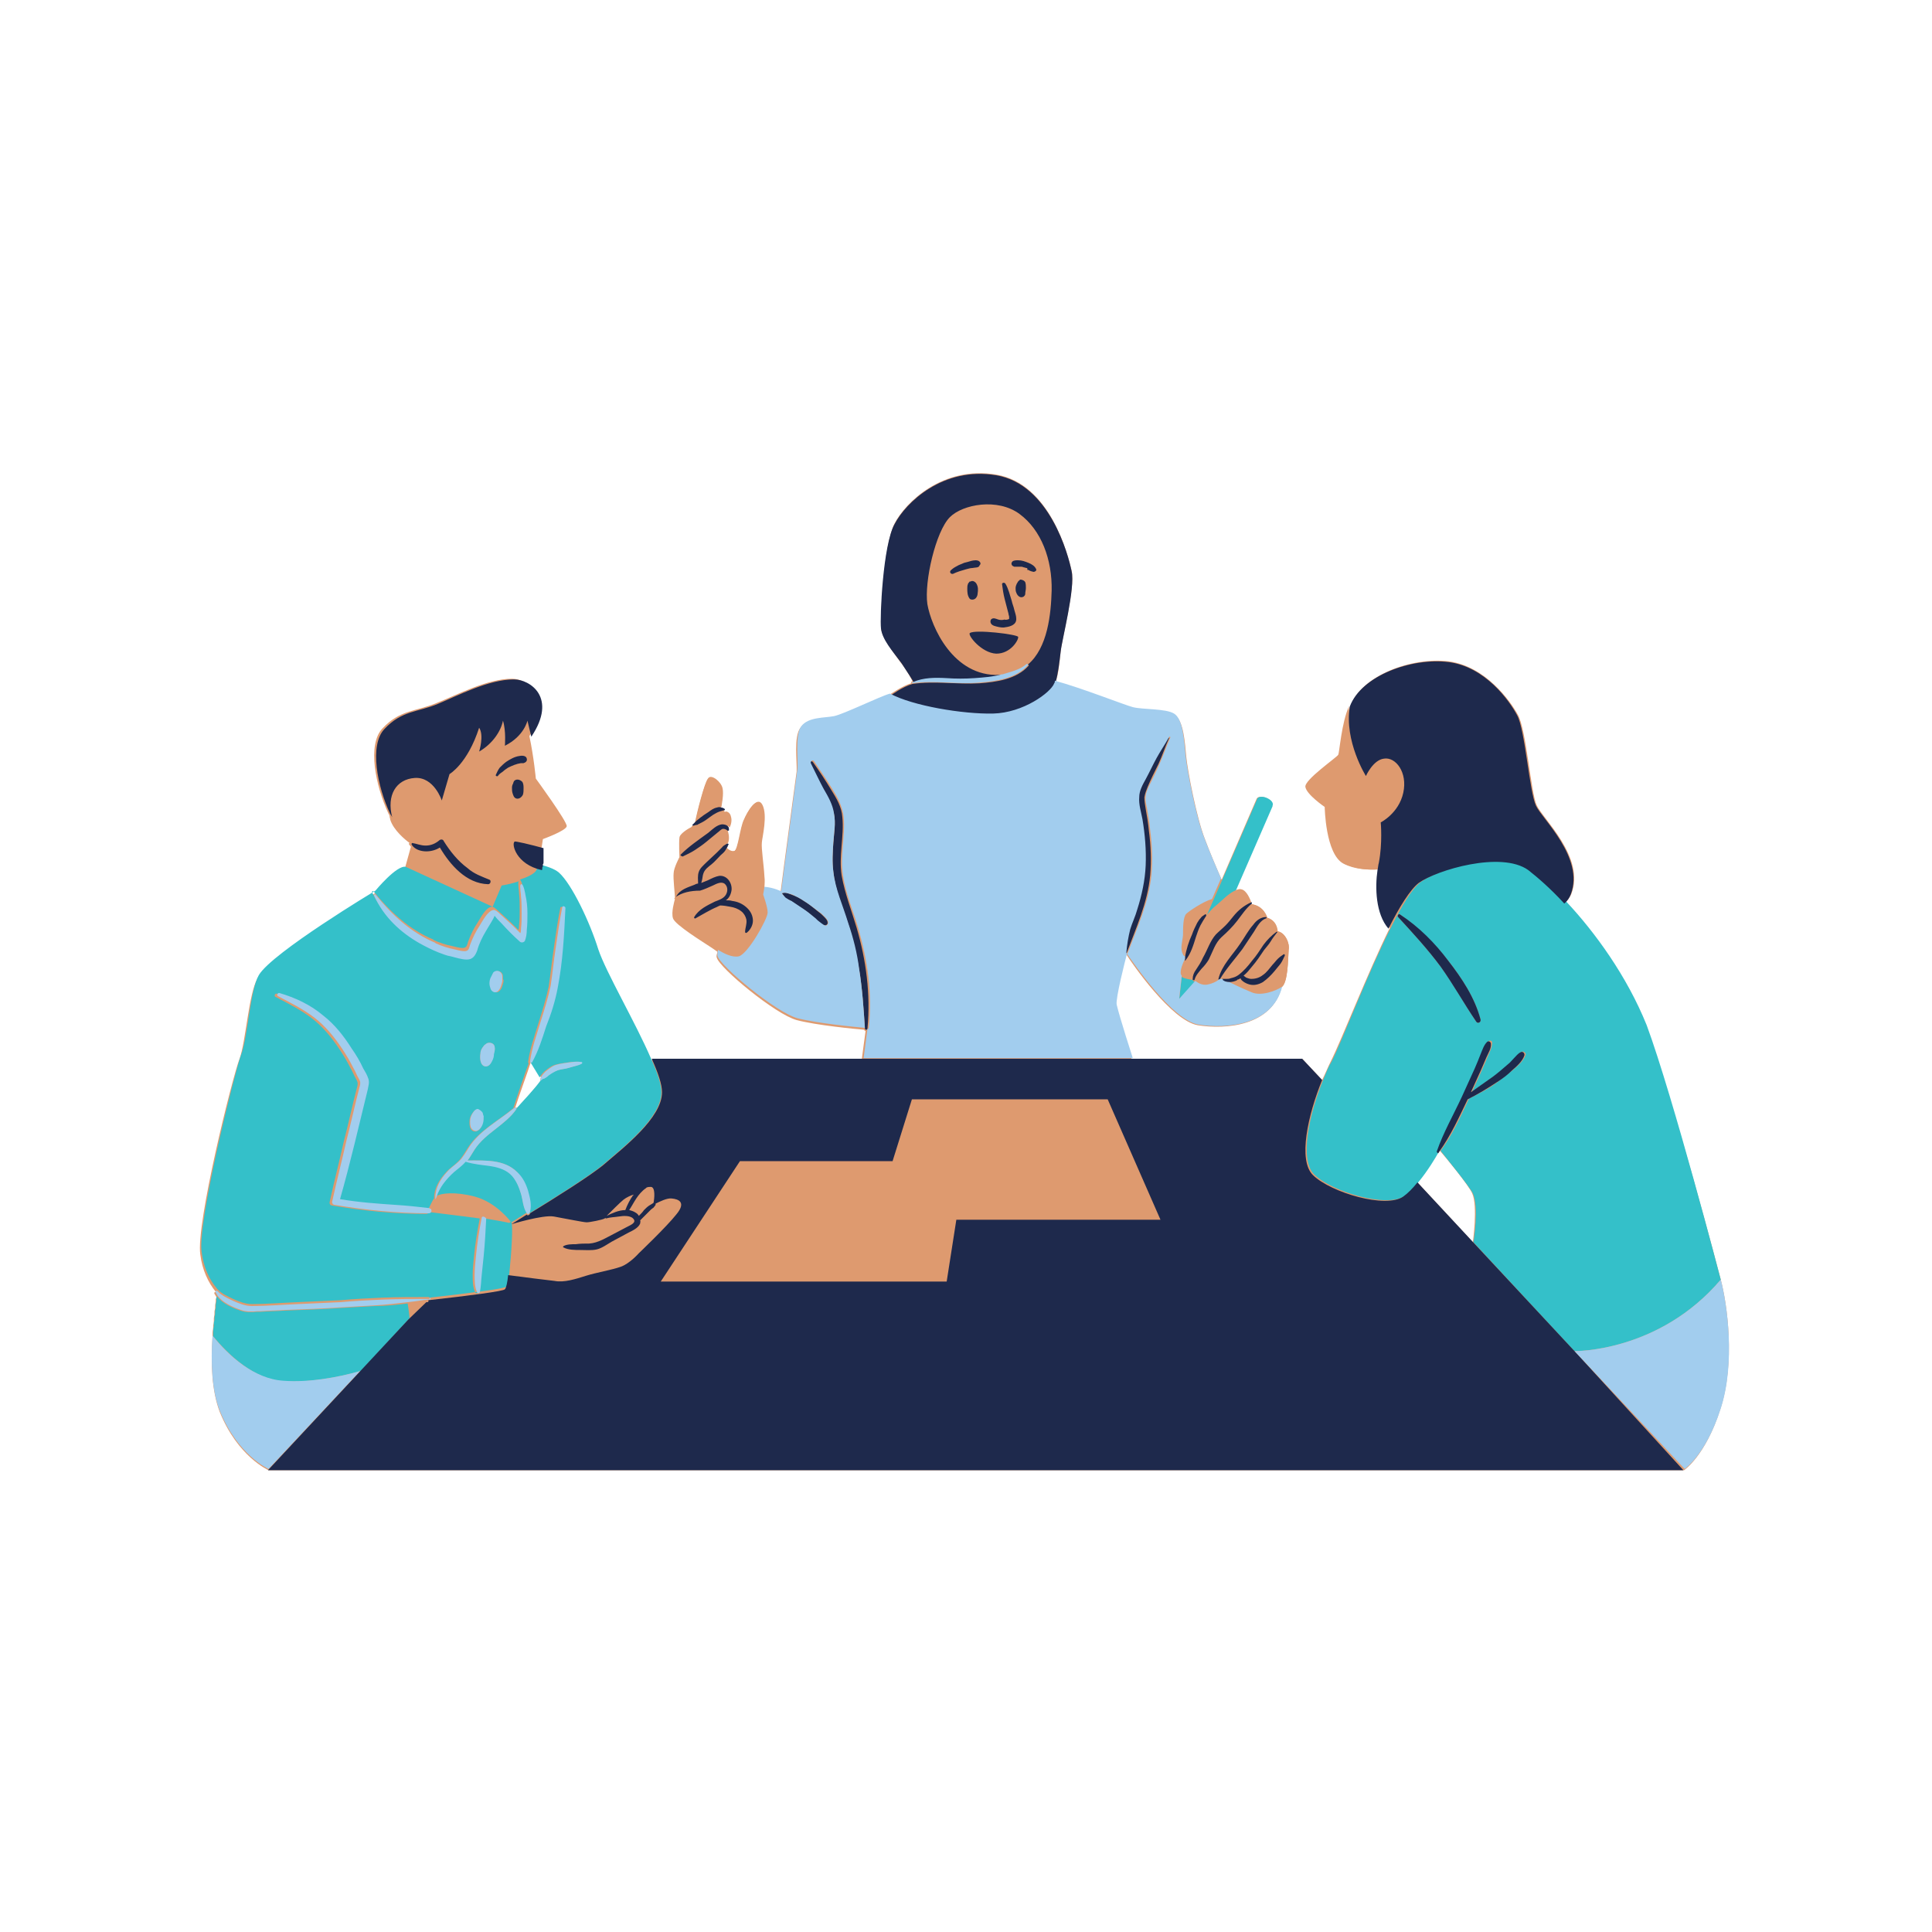 <svg xmlns="http://www.w3.org/2000/svg" xmlns:xlink="http://www.w3.org/1999/xlink" id="Layer_1" x="0px" y="0px" viewBox="0 0 300 300" style="enable-background:new 0 0 300 300;" xml:space="preserve"><style type="text/css">	.st0{fill:#FFFFFF;}	.st1{clip-path:url(#SVGID_00000052805591257276974660000009446017937095654843_);fill:#DE9A6F;}	.st2{clip-path:url(#SVGID_00000052805591257276974660000009446017937095654843_);fill:#34C0C9;}	.st3{clip-path:url(#SVGID_00000052805591257276974660000009446017937095654843_);fill:#1E294C;}	.st4{clip-path:url(#SVGID_00000052805591257276974660000009446017937095654843_);fill:#A2CDEE;}</style><rect class="st0" width="300" height="300"></rect><g>	<defs>		<rect id="SVGID_1_" x="30.6" y="72.3" width="239.2" height="156"></rect>	</defs>	<clipPath id="SVGID_00000109745619987519549570000004390742290986849702_">		<use xlink:href="#SVGID_1_" style="overflow:visible;"></use>	</clipPath>	<path style="clip-path:url(#SVGID_00000109745619987519549570000004390742290986849702_);fill:#DE9A6F;" d="M220.1,183.6  c1.4-1.7,2.6-3.7,3.1-4.6c0.1,0,0.2,0,0.2,0c0.1-0.1,0.1-0.2,0.2-0.3c0.8,0.9,4.5,5.4,5,6.6c0.9,2,0.1,7.6,0.1,7.6l15.5,16.7  L220.1,183.6z M83.9,167.8c0.1,0,0.2-0.1,0.2-0.1c-1,1.3-2.9,3.4-3.8,4.4c0-0.1-0.2-0.2-0.3-0.1c0,0,0,0,0,0c0.5-1.6,2.1-6,2.4-7  c0.1,0,0.1,0,0.2,0l1.4,2.3C83.9,167.5,83.9,167.6,83.9,167.8C83.9,167.8,83.9,167.8,83.9,167.8z M267.2,198.7  c0,0-7.4-28.4-11.8-39.4c-3.1-7.7-8.1-14.5-12.4-19.1c0.4-0.4,0.8-0.9,1-1.4c2.2-5.7-4.5-11.7-5.4-13.8c-0.9-2-1.6-11.7-2.9-14  c-1.2-2.2-5-7.5-10.7-8.3c-5.7-0.7-13.5,2.1-15.3,6.9c-1.2,2.6-1.5,7.2-1.7,7.6c-0.2,0.4-5.3,3.9-5.1,5c0.2,1.1,3,3.1,3,3.1  s0.1,7.2,2.9,8.8c1.7,0.9,3.9,1,5.3,0.9c-0.3,2.7-0.2,6.8,1.7,9.1c-3.5,7.1-7.4,17.2-9.2,20.8c-0.4,0.8-0.8,1.8-1.3,2.8l-3.1-3.3  h-26.5c0,0-2.1-6.5-2.5-8.3c-0.2-0.9,1.3-6.8,1.6-7.9c0,0,0.1,0,0.1,0c0.8,1.3,7,10.3,11.1,11c4.4,0.7,11.5,0.1,13-5.9  c1-0.7,1-4.3,1.1-5.8c0.2-1-0.5-2.6-1.8-2.9c0,0,0-1.6-1.6-2.1c0,0-0.5-1.9-2.5-2.1c0,0,0,0,0,0c0.1-0.1,0-0.2-0.1-0.2  c-0.2-0.5-0.7-1.8-1.5-2c-0.3-0.1-0.6,0-0.8,0.1l5.7-13.1c0,0,0,0,0-0.1c0.2-0.4-0.2-0.9-0.9-1.2c-0.7-0.3-1.4-0.2-1.5,0.2  c0,0,0,0,0,0l0,0l-5.4,12.5c-0.8-1.8-1.9-4.4-2.6-6.3c-1.3-3.3-2.7-10.7-2.9-12.8s-0.4-5.6-1.8-6.5c-1.4-0.8-5-0.6-6.4-1  c-1.2-0.3-8.1-3-12.1-4.1c0.5-1.3,0.6-3,0.8-4.8c0.2-1.9,2.3-9.9,1.7-12.5c-0.6-2.6-3.4-13.5-11.7-14.9c-8.3-1.4-14.1,4.3-15.8,7.6  c-1.7,3.3-2.2,14.5-2.1,16.2c0.2,1.7,1.7,3.4,3,5.3c1.1,1.4,1.7,2.6,1.9,3c-0.1,0-0.1,0-0.2,0.1c-0.1,0,0,0.2,0,0.2  c-1.4,0.4-3.4,1.8-3.4,1.8c-1.5,0.4-7.2,3.1-8.7,3.5c-1.5,0.3-4,0.1-5.1,1.6c-1.1,1.4-0.5,5.3-0.6,6.8c-0.2,1.5-2.2,16.3-2.5,18.8  c0,0-1.2-0.7-2.6-0.7c0-0.5,0.1-1,0-1.7c-0.1-1.9-0.5-4.3-0.4-5.3c0.1-1,0.9-4.2,0.1-5.8c-0.8-1.6-2.3,1-2.8,2.2  c-0.6,1.2-0.9,4.6-1.5,4.9c-0.5,0.2-1-0.2-1.3-0.5c0.1-0.1,0.1-0.3,0.2-0.4c0-0.1,0-0.2-0.1-0.2c0.2-0.4,0.3-1.1,0-2c0,0,0,0,0,0  c0.1,0.1,0.2,0,0.2-0.1c0.1-0.2,0-0.4-0.1-0.5c0.2-0.4,0.4-1.1,0.2-1.7c-0.1-0.5-0.4-0.7-0.7-0.8c0.1,0,0.1-0.2,0-0.2  c-0.2-0.1-0.3-0.2-0.5-0.2c0.1-0.6,0.4-2.1,0.2-3c-0.2-1-1.7-2.2-2.2-1.6c-0.5,0.5-1.7,5.2-2,6.8c-0.1,0.1-0.1,0.1-0.2,0.2  c-0.1,0.1-0.1,0.3-0.3,0.3c0,0,0,0.1,0,0.1c-0.6,0.3-1.9,1.1-1.9,1.7c-0.1,0.8,0,3,0,3s-0.9,1.7-0.9,2.5c-0.1,0.8,0.2,3.2,0.2,3.8  c0,0-0.1,0.1-0.1,0.1c0,0,0,0.1,0.1,0.1c-0.1,0.4-0.6,2.1-0.3,3c0.3,1,4.7,3.7,5.9,4.5c0.3,0.2,0.6,0.4,1,0.7  c-0.1,0.4-0.2,0.7-0.1,0.9c0.4,1.6,9.1,8.8,12.4,9.7c3,0.8,9.2,1.4,10.5,1.5c0,0,0,0,0,0c0,0.1,0.1,0.2,0.2,0.2l-0.6,4.5h-32.7l0,0  c-2.5-5.6-7-13.4-8-16.4c-1.4-4.1-4.1-10.1-6.1-11.9c-0.7-0.6-1.9-1-3.2-1.3c0-0.1,0-0.1,0.1-0.2c0-0.1,0-0.1,0-0.2  c0-0.1,0-0.2,0.1-0.3c0-0.1,0-0.1,0-0.2c0-0.1,0-0.2,0.1-0.3c0-0.1,0-0.1,0-0.2c0-0.1,0-0.2,0-0.3c0-0.1,0-0.1,0-0.2  c0-0.1,0-0.2,0-0.3c0-0.1,0-0.1,0-0.2c0-0.1,0-0.2,0-0.2c0-0.1,0-0.1,0-0.2c0-0.1,0-0.2,0-0.2c0-0.1,0-0.1,0-0.2c0-0.1,0-0.1,0-0.2  c0,0,0,0,0,0c0.1-0.7,0.2-1.3,0.2-1.3s3.6-1.3,3.7-2c0.1-0.7-4.8-7.4-4.8-7.4s-0.3-3.3-1-6.6c4.1-6-0.2-8.9-2.7-8.9  c-3.9,0-8.7,2.6-11.8,3.8c-3.1,1.3-5.6,1-8.3,3.9c-2.4,2.5-1.1,8.9,0.9,13.2c0.1,0.2,0.2,0.3,0.2,0.5c0,0.2,0.1,0.3,0.1,0.5  c0.5,1.6,2.3,3.1,3,3.6c-0.1,0-0.1,0.1-0.1,0.2c0.1,0.1,0.2,0.3,0.3,0.4l-1,3.6c-1.4-0.3-4.7,3.7-4.7,3.7s-16,9.6-18.1,13.1  c-1.4,2.4-1.8,9.7-2.8,12.5c-1.1,2.8-6.8,25.7-6.1,30.4c0.3,2.4,1.2,4.3,2.4,5.8c-0.1,0-0.3,0.1-0.2,0.3c0.1,0.2,0.2,0.3,0.3,0.5  c0,0.1,0,0.2-0.1,0.3c0,0.1,0,0.2,0,0.3c0,0.3-0.1,0.5-0.1,0.8c0,0.1,0,0.2,0,0.3c0,0.2-0.1,0.4-0.1,0.6c0,0.1,0,0.2,0,0.3  c0,0.3-0.1,0.5-0.1,0.8c0,0.1,0,0.2,0,0.3c0,0.2,0,0.4-0.1,0.7c0,0.1,0,0.2,0,0.3c0,0.3-0.1,0.6-0.1,0.9c0,0.1,0,0.2,0,0.3  c0,0.1,0,0.2,0,0.3c0,0,0,0,0,0c-0.3,4.2-0.1,8.4,1.1,11.6c2.8,7,7.6,9.1,7.6,9.1h219.8c0,0,3.3-2.2,5.6-9.4  C269.5,211.6,268.2,202.5,267.2,198.7z"></path>	<path style="clip-path:url(#SVGID_00000109745619987519549570000004390742290986849702_);fill:#34C0C9;" d="M196.7,123.9  c-0.7-0.3-1.4-0.2-1.5,0.2c0,0,0,0,0,0l0,0l-5.4,12.5l-1.4,3.2l-1,2.3c0,0,0,0,0,0c0.6-0.7,1.2-1.3,1.6-1.6  c0.6-0.5,1.8-1.8,2.9-2.2l5.7-13.1c0,0,0,0,0-0.1C197.8,124.7,197.4,124.2,196.7,123.9z M185.2,152.2  C185.2,152.2,185.2,152.1,185.2,152.2C185.2,152.1,185.2,152.1,185.2,152.2c0-0.1-1-0.1-1.7-0.5c0,0,0,0,0,0l-0.4,3.6l2.5-2.8  c-0.1,0-0.1-0.1-0.1-0.1C185.3,152.3,185.2,152.3,185.2,152.2z M78.1,151.8c0-0.2,0-0.4-0.1-0.6c-0.3-0.5-0.9-0.5-1.3-0.2  c-0.2,0.2-0.3,0.4-0.3,0.6c-0.2,0.3-0.3,0.7-0.3,1.1c0,0.3,0,0.6,0.2,0.9c0.2,0.4,0.7,0.6,1.1,0.4c0.3-0.2,0.5-0.5,0.6-0.9  c0.1-0.3,0.2-0.6,0.2-0.9C78.1,152.1,78.1,152,78.1,151.8z M76.8,162.5c-0.1-0.5-0.7-0.7-1.2-0.5c-0.1,0.1-0.3,0.2-0.4,0.3  c-0.1,0.1-0.2,0.3-0.3,0.4c-0.2,0.3-0.3,0.6-0.3,0.9c-0.1,0.6-0.1,1.9,0.8,2c0.5,0,0.8-0.4,0.9-0.8c0.2-0.4,0.3-0.7,0.3-1.1  C76.8,163.3,76.9,162.9,76.8,162.5z M75,173.3c0-0.2,0-0.4-0.2-0.6c-0.1-0.2-0.3-0.3-0.5-0.3c-0.1-0.1-0.2-0.1-0.3-0.1  c-0.4,0.1-0.6,0.5-0.8,0.8c-0.2,0.3-0.3,0.7-0.3,1.1c0,0.3,0,0.8,0.2,1.1c0.1,0.2,0.4,0.4,0.6,0.4c0.2,0,0.5-0.1,0.6-0.2  c0.3-0.2,0.5-0.6,0.6-1C75,174.1,75.1,173.7,75,173.3z M101.1,164.4c1,2.2,1.6,4,1.6,5.2c0,4-6,8.6-9,11.2c-2,1.7-7.9,5.4-11.5,7.6  c0.3-1.1,0-2.2-0.3-3.3c-0.3-1.1-0.8-2.2-1.6-3.1c-2-2-5-1.8-7.7-1.8c0.4-0.5,0.7-1.1,1.1-1.7c1.7-2.6,4.8-3.8,6.5-6.3  c0,0,0-0.1,0-0.1c0.9-1,2.9-3.1,3.8-4.4c0.1-0.1,0.2-0.2,0.4-0.2c0.2-0.1,0.5-0.3,0.7-0.5c0.4-0.3,0.9-0.6,1.4-0.8  c0.6-0.2,1.2-0.2,1.8-0.4c0.6-0.2,1.3-0.3,1.9-0.6c0.2-0.1,0.1-0.3-0.1-0.3c-0.7-0.1-1.4,0-2.1,0.1c-0.7,0.1-1.4,0.2-2,0.4  c-0.5,0.2-1,0.6-1.5,1c-0.2,0.2-0.5,0.5-0.7,0.9l-1.4-2.3c0,0,0,0,0,0c1-1.8,1.6-3.7,2.2-5.6c0.7-2,1.3-3.9,1.7-5.9  c0.8-4.1,1-8.2,1.2-12.4c0-0.3-0.5-0.4-0.5-0.1c-0.4,2-0.7,4.1-1,6.2c-0.3,2-0.5,4-0.8,6c-0.4,1.9-1,3.8-1.6,5.7  c-0.6,2-1.3,3.9-1.6,6c0,0.1,0,0.2,0.1,0.2c-0.4,1-1.9,5.4-2.4,7c-2.4,2-5.4,3.5-7.1,6.2c-0.5,0.8-0.9,1.5-1.5,2.1  c-0.6,0.6-1.3,1-1.9,1.7c-1,1.1-1.8,2.4-1.8,4c-0.2,0.2-0.5,0.9-0.9,1.7c0,0-0.1-0.1-0.2-0.1c-1.7-0.2-3.5-0.4-5.2-0.5  c-2.9-0.2-5.8-0.4-8.7-0.9c1.6-5.6,2.9-11.3,4.3-17c0.1-0.6,0.3-1.1,0.1-1.7c-0.2-0.6-0.5-1.1-0.8-1.6c-0.5-1.1-1.1-2.1-1.8-3.1  c-1.2-1.9-2.6-3.7-4.4-5.1c-2-1.7-4.4-2.8-6.8-3.5c-0.3-0.1-0.5,0.4-0.2,0.5c1.9,1,3.9,2,5.6,3.3c1.7,1.3,3.1,3,4.3,4.8  c0.6,0.9,1.2,1.9,1.7,2.9c0.3,0.5,0.5,1,0.7,1.4c0.1,0.2,0.3,0.5,0.4,0.8c0.1,0.3,0,0.7-0.1,1c-0.7,2.7-1.3,5.5-2,8.2  c-0.7,3.1-1.5,6.2-2.2,9.4c-0.1,0.3,0.1,0.6,0.4,0.6c4.8,0.8,9.7,1.3,14.6,1.3c0.2,0,0.3-0.1,0.4-0.3c2.5,0.3,5.5,0.7,7.9,1  c-0.4,2-0.7,3.9-0.9,5.9c-0.1,1-0.2,1.9-0.2,2.9c0,0.9,0,1.9,0.4,2.7c0.1,0.2,0.3,0.1,0.4,0c0.2-0.9,0.2-1.8,0.3-2.7  c0.1-1,0.2-1.9,0.3-2.9c0.2-2,0.3-3.9,0.4-5.9c2,0.3,3.5,0.6,3.9,0.7l0.2-0.2c0,0-2.2-3-5.6-3.9c-3.1-0.8-5.2-0.5-5.9-0.1  c0.5-1.5,1.5-2.7,2.7-3.8c0.6-0.5,1.3-1,1.8-1.6c1.3,0.4,2.6,0.5,4,0.7c1.2,0.2,2.4,0.6,3.2,1.5c0.7,0.8,1.1,1.8,1.4,2.8  c0.3,1,0.3,2.1,0.9,3c0,0,0,0,0,0c-1.4,0.9-2.4,1.5-2.4,1.5c0.3,0.4,0,5-0.3,7.8c-0.1,1.1-0.3,2-0.5,2.2c-0.2,0.3-5.6,1-11.9,1.7  c0,0-0.1-0.1-0.1-0.1c-2.4,0-4.8,0-7.2,0.1c-2.2,0.1-4.4,0.2-6.5,0.4c-2.2,0.1-4.4,0.2-6.7,0.3c-2.4,0.1-4.8,0.3-7.1,0.3  c-1,0-2-0.4-2.9-0.8c-0.8-0.4-1.8-0.8-2.4-1.5c0,0-0.1,0-0.1-0.1c-1.2-1.4-2.1-3.3-2.4-5.8c-0.6-4.7,5.1-27.6,6.1-30.4  c1.1-2.8,1.4-10.1,2.8-12.5c2.1-3.5,18.1-13.1,18.1-13.1s3.3-4,4.7-3.7l13.5,6.2l1.4-3.3c0,0,1.4-0.2,2.8-0.7c0,0,0,0-0.1,0  c-0.2,0.2-0.1,0.5-0.1,0.7c0,0.4,0.1,0.8,0.1,1.2c0.1,0.9,0.1,1.8,0.1,2.6c0,0.8,0,1.6-0.1,2.4c0,0.2,0,0.5-0.1,0.7  c-0.7-0.7-1.4-1.4-2.2-2.1c-0.4-0.4-0.8-0.7-1.2-1.1c-0.1-0.1-0.3-0.2-0.4-0.3c0,0-0.1,0-0.1,0c0-0.1-0.1-0.1-0.3-0.1  c-0.9,0.2-1.6,1.6-2.1,2.4c-0.6,0.9-1.1,1.9-1.5,3c-0.2,0.6-0.2,1-0.9,1c-0.5,0-1.1-0.2-1.6-0.3c-1-0.2-1.9-0.5-2.8-0.9  c0,0-0.1,0-0.1-0.1c-3.8-1.6-6.7-4.3-9.3-7.5c-0.1-0.1-0.3,0-0.2,0.2c1.5,3.1,4.1,5.5,7.1,7.2c0.9,0.5,1.9,1,2.9,1.4  c0.6,0.2,1.2,0.5,1.9,0.6c0.8,0.2,1.7,0.5,2.5,0.5c0.9,0,1.3-0.6,1.6-1.4c0.3-1.1,0.8-2.1,1.4-3.1c0.3-0.5,0.6-1,0.9-1.5  c0.1-0.2,0.3-0.5,0.4-0.8c0.3,0.4,0.7,0.8,1.1,1.2c0.9,1,1.8,1.9,2.8,2.8c0.2,0.2,0.6,0.2,0.8-0.1c0.2-0.5,0.3-1.1,0.3-1.7  c0.1-0.9,0.1-1.7,0.1-2.6c0-1-0.1-1.9-0.3-2.8c0-0.1-0.3-1.7-0.6-1.7c1.2-0.4,2.3-0.9,2.6-1.5c0.1-0.2,0.2-0.6,0.3-0.9c0,0,0,0,0,0  c0,0,0,0,0,0c0,0,0,0,0,0c1.3,0.3,2.5,0.7,3.2,1.3c2,1.8,4.8,7.7,6.1,11.9C94.1,151,98.7,158.8,101.1,164.4z M77.4,151.9  C77.4,151.9,77.4,151.9,77.4,151.9C77.4,151.8,77.4,151.8,77.4,151.9C77.4,151.9,77.4,151.9,77.4,151.9z M77.4,151.9  C77.4,151.9,77.4,151.9,77.4,151.9C77.4,151.9,77.4,151.9,77.4,151.9C77.4,151.9,77.4,151.9,77.4,151.9z M77.4,151.9  C77.4,151.9,77.4,151.9,77.4,151.9C77.4,151.9,77.4,151.9,77.4,151.9C77.4,151.9,77.4,151.9,77.4,151.9  C77.4,151.9,77.4,151.9,77.4,151.9z M74.5,172.7C74.5,172.7,74.5,172.7,74.5,172.7C74.5,172.7,74.5,172.7,74.5,172.7z M229.9,158.3  c-0.9-3.4-2.9-6.4-5-9.1c-2.1-2.7-4.6-5.2-7.5-7.2c-0.3-0.2-0.5,0.2-0.3,0.4c2.3,2.5,4.6,5,6.6,7.7c2,2.7,3.6,5.7,5.5,8.5  C229.4,159,230,158.8,229.9,158.3z M267.2,198.7c-9.6,11.3-22.7,11.1-22.7,11.1l-0.2-0.2l-15.5-16.7c0,0,0.9-5.5-0.1-7.6  c-0.6-1.2-4.3-5.7-5-6.6c1.8-2.4,3.1-5.3,4.4-8.1c0,0,0,0,0,0c1.6-0.8,3.2-1.6,4.6-2.7c0.8-0.6,1.5-1.2,2.3-1.8  c0.7-0.6,1.6-1.4,1.9-2.3c0.1-0.3-0.3-0.6-0.6-0.5c-0.4,0.2-0.7,0.6-1,0.9c-0.3,0.4-0.7,0.7-1,1c-0.7,0.7-1.5,1.3-2.3,1.9  c-1.1,0.8-2.3,1.6-3.4,2.4c0.5-1.1,1-2.2,1.5-3.3c0.3-0.7,0.6-1.4,0.9-2.1c0.3-0.7,0.7-1.4,0.7-2.2c0-0.3-0.3-0.4-0.6-0.2  c-0.6,0.5-0.8,1.2-1,1.9c-0.3,0.7-0.6,1.4-0.9,2.2c-0.6,1.5-1.3,3-2,4.4c-1.3,2.8-2.9,5.6-3.9,8.5c0,0.1,0,0.1,0.1,0.2  c-0.5,0.9-1.7,2.9-3.1,4.6c-0.7,0.9-1.5,1.7-2.2,2.2c-2.7,1.9-11.2-0.6-14-3.3c-2.4-2.3-0.8-9.4,1.4-14.8c0.4-1,0.8-2,1.3-2.8  c1.8-3.6,5.6-13.7,9.2-20.8c1.7-3.4,3.3-6.1,4.7-7.1c2.8-2,12.7-5,17-2c1.4,1,3.4,2.8,5.6,5.2c4.3,4.6,9.3,11.4,12.4,19.1  C259.8,170.3,267.2,198.7,267.2,198.7z M63.3,202.4c0.2,1.2,0.3,2.3,0.3,2.3l-7.6,8.2c-3.6,1-8,1.8-11.9,1.6c-4.6-0.3-8.5-4-11-7  c0,0,0,0,0,0c0-0.1,0-0.2,0-0.3c0-0.1,0-0.2,0-0.3c0-0.3,0-0.6,0.1-0.9c0-0.1,0-0.2,0-0.3c0-0.2,0-0.4,0.1-0.7c0-0.1,0-0.2,0-0.3  c0-0.3,0.1-0.5,0.1-0.8c0-0.1,0-0.2,0-0.3c0-0.2,0.1-0.4,0.1-0.6c0-0.1,0-0.2,0-0.3c0-0.3,0.1-0.5,0.1-0.8c0-0.1,0-0.2,0-0.3  c0-0.1,0-0.2,0.1-0.3c0.8,1.1,2.4,1.8,3.6,2.2c0.8,0.3,1.7,0.3,2.6,0.2c0.2,0,0.3,0,0.5,0c1.3-0.1,2.6-0.1,3.9-0.2  c2.9-0.1,5.7-0.2,8.6-0.4c1.7-0.1,3.5-0.2,5.2-0.3C59.9,202.8,61.6,202.6,63.3,202.4z"></path>	<path style="clip-path:url(#SVGID_00000109745619987519549570000004390742290986849702_);fill:#DE9A6F;" d="M186.8,148.7  c0.7-1.2,1.1-2.6,2-3.6c0.5-0.5,1-0.9,1.5-1.4c0.4-0.4,0.8-0.9,1.2-1.4c0.8-1,1.7-1.7,2.8-2.2c0,0,0,0,0,0c-0.2-0.5-0.7-1.8-1.5-2  c-0.3-0.1-0.6,0-0.8,0.1c-1.1,0.4-2.3,1.7-2.9,2.2c-0.4,0.3-1.1,0.9-1.6,1.6c0,0,0,0,0,0.1c-0.2,0.3-0.3,0.5-0.5,0.8  c-0.1,0.2-0.3,0.5-0.4,0.7c-0.3,0.6-0.5,1.2-0.7,1.8c-0.4,1.3-0.8,2.6-1.6,3.6c0,0.1-0.2,0.1-0.2,0c-0.5,1-0.9,2.2-0.5,2.6  c0,0,0,0,0,0c0.7,0.4,1.7,0.4,1.7,0.4s0,0,0,0c0-0.5,0.2-1,0.5-1.4C186.1,150,186.5,149.4,186.8,148.7z M198.4,144.6  c0,0,0-1.6-1.6-2.1c0,0-0.5-1.9-2.5-2.1c0,0,0,0,0,0c0,0,0,0,0,0c-0.9,0.7-1.6,1.8-2.3,2.7c-0.7,0.9-1.5,1.7-2.4,2.5  c-1,0.9-1.4,2.3-2,3.5c-0.3,0.5-0.7,1-1.1,1.4c-0.4,0.5-0.9,1-1.1,1.7c0,0,0,0.1-0.1,0.1c0,0,0.1,0.1,0.1,0.1  c0.4,0.3,1,0.7,1.8,0.6c1.1-0.2,1.8-0.7,2-0.9c0,0,0,0,0-0.1c0.5-2.1,2.2-3.7,3.4-5.5c0.7-1,1.2-2,2-2.9c0.5-0.7,1.2-1.2,2-1.2  c0.1,0,0.1,0.2,0,0.2c-0.9,0.3-1.4,1.3-1.9,2.1c-0.6,0.9-1.2,1.8-1.8,2.7c-1.2,1.6-2.5,3-3.5,4.7c0.1,0,0.2,0,0.3,0.1  c0,0,0-0.1,0.1-0.1c0.2,0,0.4,0,0.6,0c0.2,0,0.5,0,0.7-0.1c0.4-0.1,0.8-0.2,1.2-0.5c0.8-0.6,1.5-1.4,2.1-2.2  c0.6-0.8,1.2-1.7,1.8-2.5c0.6-0.8,1.2-1.4,2-2c0.1-0.1,0.2,0.1,0.1,0.1c-0.4,0.5-0.7,0.9-1,1.4c-0.3,0.5-0.7,0.9-1,1.3  c-0.6,0.9-1.2,1.8-1.9,2.6c-0.4,0.5-0.8,1-1.3,1.4c0.1,0.1,0.3,0.2,0.4,0.3c0.3,0.1,0.5,0.2,0.8,0.2c0.7,0,1.3-0.2,1.8-0.6  c0.6-0.4,1-1,1.5-1.6c0.3-0.3,0.5-0.6,0.8-0.9c0.3-0.3,0.6-0.5,0.9-0.7c0.1-0.1,0.2,0,0.2,0.1c0,0,0,0.1,0,0.1  c-0.2,0.4-0.4,0.9-0.7,1.3c-0.3,0.4-0.6,0.7-0.9,1.1c-0.5,0.6-1.1,1.2-1.8,1.7c-0.7,0.4-1.5,0.6-2.3,0.3c-0.3-0.1-0.7-0.3-1-0.6  c-0.1-0.1-0.1-0.2-0.2-0.3c-0.1,0.1-0.3,0.2-0.4,0.2c0,0-0.1,0-0.1,0.1c-0.4,0.2-0.8,0.3-1.3,0.3c0,0-0.1,0-0.1,0  c1.6,0.8,3,1.4,3.5,1.6c1.5,0.5,3.8-0.2,4.8-0.9s1-4.3,1.1-5.8C200.3,146.5,199.6,144.8,198.4,144.6z M159.8,87.3  c-0.5-0.2-1-0.4-1.6-0.4c-0.3,0-0.7,0-0.9,0.2c-0.1,0.1-0.2,0.4-0.1,0.5c0.1,0.2,0.2,0.2,0.4,0.3c0.1,0,0.3,0,0.5,0  c0.1,0,0.3,0,0.4,0c0,0,0.1,0,0.1,0c0,0,0.1,0,0.1,0c0.1,0,0.2,0,0.4,0.1c0.1,0,0.3,0.1,0.4,0.1c0,0,0.1,0,0.1,0c0,0,0,0,0.1,0  c0,0,0.1,0,0.1,0c0,0,0.1,0,0.1,0c0.1,0.1,0.3,0.1,0.4,0.2c0.1,0,0.2,0.1,0.4,0.1c0.2,0,0.5-0.1,0.4-0.4  C160.8,87.8,160.3,87.5,159.8,87.3z M159.2,90.4c-0.1-0.3-0.4-0.4-0.7-0.3c-0.1,0-0.1,0-0.1,0.1c0,0-0.1,0.1-0.1,0.1  c0,0-0.1,0.1-0.1,0.1c-0.1,0.1-0.2,0.2-0.2,0.3c-0.1,0.2-0.2,0.5-0.2,0.7c0,0.2,0,0.5,0.1,0.7c0.1,0.3,0.3,0.6,0.6,0.7  c0.2,0.1,0.4,0,0.6-0.1c0.1-0.1,0.2-0.3,0.2-0.4c0.1-0.3,0.1-0.6,0.1-0.9C159.4,91.1,159.3,90.7,159.2,90.4z M158.1,98.9  c-0.1-0.4-6.7-1.2-7.5-0.6c-0.4,0.3,1.7,3.2,4.1,3.2C157,101.4,158.3,99.2,158.1,98.9z M150.7,92.8c0.3,0.2,0.6,0.1,0.9-0.1  c0.2-0.2,0.3-0.4,0.3-0.7c0.1-0.5,0-1.1-0.2-1.6c-0.2-0.3-0.5-0.4-0.9-0.3c0,0,0,0-0.1,0c0,0,0,0,0,0c0,0,0,0,0,0c0,0,0,0,0,0  c0,0,0,0,0,0c-0.1,0-0.1,0.1-0.1,0.1c-0.1,0.1-0.1,0.2-0.2,0.3c-0.1,0.2-0.1,0.4-0.1,0.7C150.2,91.9,150.2,92.5,150.7,92.8z   M150,88.3c0.3-0.1,0.6-0.1,1-0.2c0.4,0,1,0,1.2-0.3c0.2-0.2,0.2-0.4,0-0.6c-0.3-0.4-0.9-0.2-1.3-0.1c-0.4,0.1-0.8,0.2-1.1,0.3  c-0.4,0.1-0.8,0.3-1.1,0.5c-0.3,0.2-0.7,0.4-1,0.7c-0.3,0.2,0.1,0.6,0.4,0.5C148.7,88.7,149.4,88.5,150,88.3z M153.8,96.6  c0.1,0.4,0.6,0.6,1,0.7c0.4,0.1,0.8,0.1,1.3,0.1c0.8-0.1,1.8-0.4,1.7-1.4c0-0.4-0.2-0.9-0.3-1.3c-0.1-0.5-0.2-0.9-0.4-1.4  c-0.3-0.9-0.6-1.8-1-2.7c-0.1-0.2-0.5-0.1-0.5,0.1c0,0.8,0.2,1.6,0.4,2.3c0.2,0.8,0.4,1.5,0.6,2.3c0,0.2,0.1,0.3,0.1,0.5  c0,0.1,0.1,0.2,0,0.3c-0.1,0.2-0.6,0.2-0.7,0.2c-0.3,0-0.7,0-1,0c-0.4-0.1-0.7-0.2-1-0.1C153.8,96.2,153.7,96.5,153.8,96.6z   M163.3,91.6c-0.1,3.6-0.6,8.8-3.7,11.5c0,0-0.1,0-0.1,0c-1,0.9-2.4,1.2-3.7,1.6c-0.2,0-0.4,0-0.6,0c-7.1,0.3-10.6-7.5-11.2-11  c-0.6-3.5,1.3-11.3,3.5-13.5c2-2,7.4-3,10.8-0.5C161.7,82.1,163.4,86.7,163.3,91.6z M184,148.7c0.2-1.3,0.6-2.5,1.1-3.6  c0.2-0.6,0.5-1.2,0.8-1.8c0.2-0.3,0.3-0.5,0.5-0.7c0.2-0.3,0.4-0.4,0.7-0.6c0.1-0.1,0.2,0,0.2,0.1l1-2.3c-1.4,0.4-3.6,1.9-4,2.3  c-0.5,0.5-0.5,2.2-0.5,3.3c-0.1,1.1-0.5,2.1,0,3C183.8,148.5,183.9,148.6,184,148.7z M118.7,137.8c0-0.5,0.1-1,0-1.7  c-0.1-1.9-0.5-4.3-0.4-5.3c0.1-1,0.9-4.2,0.1-5.8c-0.8-1.6-2.3,1-2.8,2.2c-0.6,1.2-0.9,4.6-1.5,4.9c-0.5,0.2-1-0.2-1.3-0.5  c-0.1,0.2-0.2,0.3-0.3,0.5c-0.2,0.3-0.5,0.5-0.7,0.7c-0.5,0.5-0.9,1-1.4,1.4c-0.5,0.4-1.1,0.8-1.3,1.5c-0.1,0.3-0.1,0.6-0.2,1  c0,0.1-0.1,0.3-0.1,0.4c0.3-0.1,0.7-0.3,1-0.4c0.6-0.3,1.2-0.6,1.8-0.7c1.2-0.1,2,1.1,1.9,2.2c-0.1,0.7-0.4,1.3-0.9,1.6  c0.3,0,0.7,0,1,0.1c0.8,0.1,1.5,0.4,2.1,0.9c0.6,0.5,1,1.1,1.1,1.9c0.1,0.8-0.3,1.6-0.9,2.1c-0.1,0.1-0.3,0.1-0.3-0.1  c0-0.6,0.3-1.2,0.2-1.9c-0.1-0.5-0.4-1-0.8-1.3c-0.5-0.4-1.1-0.6-1.7-0.7c-0.5-0.1-1.1-0.2-1.6-0.2c-0.1,0.1-0.3,0.1-0.4,0.2  c-1.2,0.5-2.3,1.2-3.4,1.8c-0.1,0.1-0.3-0.1-0.2-0.2c0.7-1.2,2-1.8,3.2-2.4c0.5-0.2,1.2-0.4,1.6-0.9c0.4-0.5,0.5-1.3,0-1.8  c-0.5-0.5-1.3-0.1-1.9,0.2c-0.7,0.3-1.3,0.6-2,0.8c-1.2,0.3-2.4,0.6-3.4,1.4c0,0,0,0,0,0c-0.1,0.4-0.6,2.1-0.3,3  c0.3,1,4.7,3.7,5.9,4.5c0.3,0.2,0.6,0.4,1,0.7c1,0.6,2.2,1.2,3.2,1c1.4-0.3,4.5-5.8,4.5-6.8c0-0.9-0.7-2.8-0.7-2.8  S118.6,138.6,118.7,137.8z M107.8,137.4c0.2-0.1,0.4-0.2,0.6-0.2c0-0.6-0.1-1.2,0.1-1.8c0.2-0.6,0.7-1,1.2-1.5  c0.5-0.5,1.1-1,1.6-1.5c0.3-0.3,0.5-0.5,0.8-0.8c0.2-0.3,0.5-0.4,0.8-0.6c0,0,0,0,0.1,0c0.2-0.4,0.3-1.1,0-2  c-0.2-0.2-0.5-0.3-0.7-0.3c-0.3,0-0.6,0.4-0.9,0.6c-0.6,0.5-1.1,0.9-1.7,1.4c-0.6,0.5-1.2,0.9-1.8,1.3c-0.6,0.4-1.3,0.7-1.9,1  c-0.1,0-0.2-0.1-0.1-0.2c1.3-1.3,2.8-2.3,4.3-3.4c0.6-0.5,1.3-1.2,2.1-1.3c0.4,0,0.8,0.1,1,0.4c0.2-0.4,0.4-1.1,0.2-1.7  c-0.1-0.5-0.4-0.7-0.7-0.8c0,0,0,0,0,0c-0.4,0.1-0.8,0.2-1.2,0.4c-0.4,0.2-0.7,0.4-1.1,0.7c-0.4,0.3-0.8,0.6-1.2,0.8  c-0.2,0.1-0.4,0.2-0.6,0.3c-0.1,0.1-0.2,0.1-0.3,0.1c-0.1,0-0.3,0.1-0.4,0.1c0,0-0.1,0-0.1,0c-0.6,0.3-1.9,1.1-1.9,1.7  c-0.1,0.8,0,3,0,3s-0.9,1.7-0.9,2.5c-0.1,0.8,0.2,3.2,0.2,3.8C105.5,138.1,106.7,137.7,107.8,137.4z M108.7,127  c0.4-0.3,0.8-0.6,1.3-0.9c0.4-0.3,0.8-0.6,1.3-0.7c0.3-0.1,0.5-0.1,0.7,0c0.1-0.6,0.4-2.1,0.2-3c-0.2-1-1.7-2.2-2.2-1.6  c-0.5,0.5-1.7,5.2-2,6.8c0,0,0.1-0.1,0.1-0.1C108.3,127.3,108.5,127.2,108.7,127z M217.9,123c-0.7,3.2-3.5,4.6-3.5,4.6  s0.3,3.3-0.3,6.3c-0.1,0.3-0.1,0.7-0.2,1.1c-1.4,0.1-3.6,0-5.3-0.9c-2.8-1.5-2.9-8.8-2.9-8.8s-2.8-1.9-3-3.1  c-0.2-1.1,4.9-4.6,5.1-5c0.2-0.4,0.5-5,1.7-7.6c-0.9,5.3,2.5,10.8,2.5,10.8s1.1-2.4,2.9-2.8C216.7,117.4,218.6,119.9,217.9,123z"></path>	<path style="clip-path:url(#SVGID_00000109745619987519549570000004390742290986849702_);fill:#1E294C;" d="M229.2,158.6  c-1.9-2.8-3.5-5.7-5.5-8.5c-2-2.7-4.3-5.2-6.6-7.7c-0.2-0.2,0.1-0.6,0.3-0.4c2.9,1.9,5.4,4.4,7.5,7.2c2.1,2.7,4.1,5.7,5,9.1  C230,158.8,229.4,159,229.2,158.6z M223.2,179c0,0-0.1-0.1-0.1-0.2c1-2.9,2.6-5.7,3.9-8.5c0.7-1.5,1.3-2.9,2-4.4  c0.3-0.7,0.6-1.4,0.9-2.2c0.3-0.7,0.5-1.4,1-1.9c0.2-0.2,0.5-0.1,0.6,0.2c0.1,0.8-0.4,1.5-0.7,2.2c-0.3,0.7-0.6,1.4-0.9,2.1  c-0.5,1.1-1,2.2-1.5,3.3c1.1-0.8,2.3-1.6,3.4-2.4c0.8-0.6,1.5-1.2,2.3-1.9c0.4-0.3,0.7-0.7,1-1c0.3-0.3,0.6-0.7,1-0.9  c0.3-0.2,0.7,0.1,0.6,0.5c-0.3,0.9-1.2,1.7-1.9,2.3c-0.7,0.7-1.5,1.3-2.3,1.8c-1.5,1-3,1.9-4.6,2.7c0,0,0,0,0,0  c-1.3,2.7-2.6,5.6-4.4,8.1c-0.1,0.1-0.1,0.2-0.2,0.3C223.4,179.1,223.3,179.1,223.2,179z M151,88.2c-0.3,0-0.6,0.1-1,0.2  c-0.7,0.2-1.4,0.4-2,0.7c-0.3,0.1-0.6-0.2-0.4-0.5c0.3-0.3,0.6-0.5,1-0.7c0.3-0.2,0.7-0.3,1.1-0.5c0.4-0.1,0.8-0.2,1.1-0.3  c0.4-0.1,1-0.2,1.3,0.1c0.2,0.2,0.2,0.4,0,0.6C152,88.2,151.4,88.1,151,88.2z M159.4,88.2c-0.1,0-0.3-0.1-0.4-0.1  c-0.1,0-0.2-0.1-0.4-0.1c0,0-0.1,0-0.1,0c0,0-0.1,0-0.1,0c-0.1,0-0.3,0-0.4,0c-0.2,0-0.3,0-0.5,0c-0.2-0.1-0.3-0.1-0.4-0.3  c-0.1-0.2,0-0.4,0.1-0.5c0.2-0.2,0.6-0.2,0.9-0.2c0.6,0,1.1,0.2,1.6,0.4c0.5,0.2,1,0.5,1.2,1c0.1,0.2-0.2,0.4-0.4,0.4  c-0.1,0-0.3-0.1-0.4-0.1c-0.2-0.1-0.3-0.1-0.4-0.2c0,0-0.1,0-0.1,0c0,0,0,0-0.1,0C159.6,88.3,159.5,88.2,159.4,88.2  C159.5,88.2,159.5,88.2,159.4,88.2z M150.2,91.4c0-0.2,0-0.5,0.1-0.7c0-0.1,0.1-0.2,0.2-0.3c0-0.1,0.1-0.1,0.1-0.1c0,0,0,0,0,0  c0,0,0,0,0,0c0,0,0,0,0,0c0,0,0,0,0,0c0,0,0,0,0.1,0c0.3-0.2,0.7,0,0.9,0.3c0.3,0.5,0.3,1,0.2,1.6c0,0.2-0.1,0.5-0.3,0.7  c-0.2,0.2-0.6,0.3-0.9,0.1C150.2,92.5,150.2,91.9,150.2,91.4z M159.2,90.4c0.1,0.3,0.1,0.6,0.1,0.9c0,0.3-0.1,0.6-0.1,0.9  c0,0.2-0.1,0.3-0.2,0.4c-0.1,0.1-0.4,0.2-0.6,0.1c-0.3-0.1-0.5-0.4-0.6-0.7c-0.1-0.2-0.1-0.5-0.1-0.7c0-0.2,0.1-0.5,0.2-0.7  c0.1-0.1,0.1-0.2,0.2-0.3c0,0,0-0.1,0.1-0.1c0,0,0.1-0.1,0.1-0.1c0,0,0.1-0.1,0.1-0.1C158.8,90,159.1,90.2,159.2,90.4z M156.7,96.1  c0-0.1,0-0.2,0-0.3c0-0.2-0.1-0.3-0.1-0.5c-0.2-0.8-0.4-1.5-0.6-2.3c-0.2-0.8-0.3-1.5-0.4-2.3c0-0.2,0.3-0.3,0.5-0.1  c0.5,0.8,0.7,1.8,1,2.7c0.1,0.5,0.3,0.9,0.4,1.4c0.1,0.4,0.3,0.9,0.3,1.3c0.1,1-0.9,1.3-1.7,1.4c-0.4,0.1-0.9,0-1.3-0.1  c-0.4-0.1-0.9-0.2-1-0.7c0-0.2,0-0.4,0.2-0.5c0.3-0.2,0.7,0,1,0.1c0.3,0.1,0.7,0.1,1,0C156.1,96.3,156.6,96.2,156.7,96.1z   M107.5,128.1c0.1-0.1,0.2-0.2,0.3-0.3c0.1-0.1,0.1-0.1,0.2-0.2c0,0,0.1-0.1,0.1-0.1c0.2-0.2,0.4-0.3,0.6-0.5  c0.4-0.3,0.8-0.6,1.3-0.9c0.4-0.3,0.8-0.6,1.3-0.7c0.3-0.1,0.5-0.1,0.7,0c0.2,0,0.4,0.1,0.5,0.2c0.1,0,0.1,0.2,0,0.2c0,0,0,0,0,0  c-0.4,0.1-0.8,0.2-1.2,0.4c-0.4,0.2-0.7,0.4-1.1,0.7c-0.4,0.3-0.8,0.6-1.2,0.8c-0.2,0.1-0.4,0.2-0.6,0.3c-0.1,0.1-0.2,0.1-0.3,0.1  c-0.1,0-0.3,0.1-0.4,0.1c0,0-0.1,0-0.1,0C107.5,128.2,107.5,128.2,107.5,128.1z M105.7,132.7c1.3-1.3,2.8-2.3,4.3-3.4  c0.6-0.5,1.3-1.2,2.1-1.3c0.4,0,0.8,0.1,1,0.4c0.1,0.1,0.1,0.3,0.1,0.5c0,0.1-0.2,0.1-0.2,0.1c0,0,0,0,0,0  c-0.2-0.2-0.5-0.3-0.7-0.3c-0.3,0-0.6,0.4-0.9,0.6c-0.6,0.5-1.1,0.9-1.7,1.4c-0.6,0.5-1.2,0.9-1.8,1.3c-0.6,0.4-1.3,0.7-1.9,1  C105.7,132.9,105.6,132.8,105.7,132.7z M104.9,139.3c0,0,0.1-0.1,0.1-0.1c0.6-1.1,1.8-1.4,2.8-1.8c0.2-0.1,0.4-0.2,0.6-0.2  c0-0.6-0.1-1.2,0.1-1.8c0.2-0.6,0.7-1,1.2-1.5c0.5-0.5,1.1-1,1.6-1.5c0.3-0.3,0.5-0.5,0.8-0.8c0.2-0.3,0.5-0.4,0.8-0.6  c0,0,0,0,0.1,0c0.1,0,0.2,0.1,0.1,0.2c-0.1,0.1-0.1,0.3-0.2,0.4c-0.1,0.2-0.2,0.3-0.3,0.5c-0.2,0.3-0.5,0.5-0.7,0.7  c-0.5,0.5-0.9,1-1.4,1.4c-0.5,0.4-1.1,0.8-1.3,1.5c-0.1,0.3-0.1,0.6-0.2,1c0,0.1-0.1,0.3-0.1,0.4c0.3-0.1,0.7-0.3,1-0.4  c0.6-0.3,1.2-0.6,1.8-0.7c1.2-0.1,2,1.1,1.9,2.2c-0.1,0.7-0.4,1.3-0.9,1.6c0.3,0,0.7,0,1,0.1c0.8,0.1,1.5,0.4,2.1,0.9  c0.6,0.5,1,1.1,1.1,1.9c0.1,0.8-0.3,1.6-0.9,2.1c-0.1,0.1-0.3,0.1-0.3-0.1c0-0.6,0.3-1.2,0.2-1.9c-0.1-0.5-0.4-1-0.8-1.3  c-0.5-0.4-1.1-0.6-1.7-0.7c-0.5-0.1-1.1-0.2-1.6-0.2c-0.1,0.1-0.3,0.1-0.4,0.2c-1.2,0.5-2.3,1.2-3.4,1.8c-0.1,0.1-0.3-0.1-0.2-0.2  c0.7-1.2,2-1.8,3.2-2.4c0.5-0.2,1.2-0.4,1.6-0.9c0.4-0.5,0.5-1.3,0-1.8c-0.5-0.5-1.3-0.1-1.9,0.2c-0.7,0.3-1.3,0.6-2,0.8  C107.2,138.3,105.9,138.6,104.9,139.3C105,139.4,104.9,139.4,104.9,139.3C104.9,139.4,104.9,139.3,104.9,139.3z M196.2,146.7  c0.6-0.8,1.2-1.4,2-2c0.1-0.1,0.2,0.1,0.1,0.1c-0.4,0.5-0.7,0.9-1,1.4c-0.3,0.5-0.7,0.9-1,1.3c-0.6,0.9-1.2,1.8-1.9,2.6  c-0.4,0.5-0.8,1-1.3,1.4c0.1,0.1,0.3,0.2,0.4,0.3c0.3,0.1,0.5,0.2,0.8,0.2c0.7,0,1.3-0.2,1.8-0.6c0.6-0.4,1-1,1.5-1.6  c0.3-0.3,0.5-0.6,0.8-0.9c0.3-0.3,0.6-0.5,0.9-0.7c0.1-0.1,0.2,0,0.2,0.1c0,0,0,0.1,0,0.1c-0.2,0.4-0.4,0.9-0.7,1.3  c-0.3,0.4-0.6,0.7-0.9,1.1c-0.5,0.6-1.1,1.2-1.8,1.7c-0.7,0.4-1.5,0.6-2.3,0.3c-0.3-0.1-0.7-0.3-1-0.6c-0.1-0.1-0.1-0.2-0.2-0.3  c-0.1,0.1-0.3,0.2-0.4,0.2c0,0-0.1,0-0.1,0.1c-0.4,0.2-0.8,0.3-1.3,0.3c0,0-0.1,0-0.1,0c-0.4,0-0.7-0.1-1-0.3c0,0,0-0.1,0-0.1  c0,0,0-0.1,0.1-0.1c0.2,0,0.4,0,0.6,0c0.2,0,0.5,0,0.7-0.1c0.4-0.1,0.8-0.2,1.2-0.5c0.8-0.6,1.5-1.4,2.1-2.2  C195.1,148.4,195.6,147.6,196.2,146.7z M192.6,146.5c0.7-1,1.2-2,2-2.9c0.5-0.7,1.2-1.2,2-1.2c0.1,0,0.1,0.2,0,0.2  c-0.9,0.3-1.4,1.3-1.9,2.1c-0.6,0.9-1.2,1.8-1.8,2.7c-1.2,1.6-2.5,3-3.5,4.7c0,0,0,0,0,0c0,0.1-0.1,0.1-0.2,0c0,0,0,0,0-0.1  C189.7,149.9,191.4,148.3,192.6,146.5z M186.8,148.7c0.7-1.2,1.1-2.6,2-3.6c0.5-0.5,1-0.9,1.5-1.4c0.4-0.4,0.8-0.9,1.2-1.4  c0.8-1,1.7-1.7,2.8-2.2c0,0,0,0,0,0c0.1,0,0.1,0.1,0.1,0.2c0,0,0,0,0,0c-0.9,0.7-1.6,1.8-2.3,2.7c-0.7,0.9-1.5,1.7-2.4,2.5  c-1,0.9-1.4,2.3-2,3.5c-0.3,0.5-0.7,1-1.1,1.4c-0.4,0.5-0.9,1-1.1,1.7c0,0,0,0.1-0.1,0.1c-0.1,0-0.2,0-0.2-0.1c0,0,0-0.1,0-0.1  c0-0.5,0.2-1,0.5-1.4C186.1,150,186.5,149.4,186.8,148.7z M184,149.1C184,149.1,184,149.1,184,149.1c0-0.1,0-0.2,0-0.4  c0.2-1.3,0.6-2.5,1.1-3.6c0.2-0.6,0.5-1.2,0.8-1.8c0.2-0.3,0.3-0.5,0.5-0.7c0.2-0.3,0.4-0.4,0.7-0.6c0.1-0.1,0.2,0,0.2,0.1  c0,0,0,0,0,0c0,0,0,0,0,0.1c-0.2,0.3-0.3,0.5-0.5,0.8c-0.1,0.2-0.3,0.5-0.4,0.7c-0.3,0.6-0.5,1.2-0.7,1.8c-0.4,1.3-0.8,2.6-1.6,3.6  C184.1,149.2,184,149.2,184,149.1z M174.7,148c0.1-1.2,0.2-2.4,0.6-3.6c0.3-1.1,0.7-2.1,1.1-3.1c0.7-2.2,1.2-4.5,1.3-6.8  c0.1-2.4-0.1-4.8-0.5-7.2c-0.2-1.1-0.5-2.3-0.5-3.4c0.1-1,0.6-1.9,1-2.8c0.6-1.1,1.1-2.2,1.7-3.3c0.6-1.1,1.3-2.1,1.9-3.2  c0.1-0.2,0.3,0,0.2,0.1c-0.6,1.3-1,2.6-1.6,3.9c-0.6,1.2-1.2,2.4-1.7,3.6c-0.2,0.5-0.4,1-0.5,1.6c0,0.6,0.1,1.2,0.2,1.8  c0.2,1.1,0.4,2.3,0.5,3.4c0.3,2.3,0.4,4.6,0.2,6.9c-0.4,4.3-2.2,8.2-3.7,12.2c0,0,0,0.1-0.1,0.1c0,0-0.1,0-0.1,0  C174.8,148.2,174.7,148.1,174.7,148z M121.4,138.7C121.4,138.7,121.4,138.6,121.4,138.7c0.3-0.1,0.6-0.1,0.9,0  c0.4,0.1,0.7,0.3,1.1,0.4c0.7,0.3,1.3,0.7,1.9,1.1c0.6,0.4,1.2,0.9,1.8,1.4c0.3,0.2,0.6,0.5,0.8,0.7c0.3,0.3,0.6,0.6,0.6,0.9  c0.1,0.3-0.2,0.5-0.5,0.5c-0.4-0.1-0.7-0.4-0.9-0.6c-0.3-0.2-0.5-0.5-0.8-0.7c-0.5-0.5-1.1-0.9-1.7-1.3c-0.6-0.4-1.2-0.8-1.8-1.2  c-0.3-0.2-0.6-0.3-0.9-0.5C121.7,139.1,121.6,138.9,121.4,138.7z M125.7,118.6c-0.2-0.3,0.3-0.5,0.5-0.3c1,1.4,2,2.9,2.9,4.4  c0.8,1.3,1.6,2.6,1.7,4.2c0.3,3-0.6,6-0.1,9.1c0.5,2.8,1.5,5.3,2.3,8c1.5,5.1,2.2,10.4,1.7,15.7c0,0.1-0.1,0.2-0.2,0.2  c-0.1,0-0.2-0.1-0.2-0.2c0,0,0,0,0,0c-0.2-3.1-0.4-6.2-0.9-9.2c-0.4-2.4-1-4.8-1.7-7.1c-0.9-2.6-2-5.2-2.3-8c-0.2-1.5-0.1-3,0-4.5  c0.1-1.5,0.4-3,0.1-4.5c-0.3-1.4-0.9-2.5-1.6-3.8C127,121.3,126.4,120,125.7,118.6z M81.3,118.5c-0.1,0-0.1,0-0.2,0  c-0.1,0-0.1,0-0.2,0c-0.7,0.1-1.4,0.4-2,0.7c-0.3,0.2-0.6,0.4-0.8,0.6c-0.3,0.2-0.6,0.4-0.8,0.7c-0.1,0.1-0.4,0-0.3-0.2  c0.2-0.4,0.3-0.7,0.6-1.1c0.3-0.3,0.6-0.6,1-0.9c0.6-0.4,1.3-0.8,2-0.9c0.4-0.1,1.1-0.1,1.2,0.4C81.9,118.2,81.6,118.4,81.3,118.5  C81.3,118.5,81.2,118.5,81.3,118.5z M80.6,121.9C80.6,121.9,80.7,121.9,80.6,121.9z M79.9,121.2c-0.1,0.1-0.2,0.3-0.2,0.4  c-0.1,0.2-0.2,0.4-0.2,0.7c0,0.3,0,0.6,0.1,0.9c0.1,0.3,0.2,0.7,0.6,0.8c0.4,0.1,0.8-0.2,1-0.6c0.1-0.3,0.1-0.7,0.1-1  c0-0.3,0-0.7-0.2-1C80.8,121.1,80.3,120.9,79.9,121.2z M76,136.6c0.3,0.1,0.2,0.7-0.2,0.7c-3.4-0.1-5.9-3-7.5-5.7  c-0.6,0.4-1.4,0.6-2.1,0.6c-0.7,0-1.5-0.2-2-0.7c-0.1-0.1-0.2-0.2-0.3-0.4c0-0.1,0-0.1,0.1-0.2c0,0,0,0,0,0  c0.7,0.1,1.3,0.4,2.1,0.4c0.8,0,1.5-0.3,2.1-0.8c0.2-0.2,0.6-0.2,0.7,0.1c1,1.6,2.2,3.1,3.7,4.2C73.6,135.7,74.8,136.1,76,136.6z   M84.4,131.7C84.4,131.7,84.4,131.7,84.4,131.7C84.4,131.7,84.4,131.7,84.4,131.7c0,0.1,0,0.2,0,0.2c0,0.1,0,0.1,0,0.2  c0,0.1,0,0.1,0,0.2c0,0.1,0,0.1,0,0.2c0,0.1,0,0.2,0,0.2c0,0.1,0,0.1,0,0.2c0,0.1,0,0.2,0,0.3c0,0.1,0,0.1,0,0.2c0,0.1,0,0.2,0,0.3  c0,0.1,0,0.1,0,0.2c0,0.1,0,0.2-0.1,0.3c0,0.1,0,0.1,0,0.2c0,0.1,0,0.2-0.1,0.3c0,0.1,0,0.1,0,0.2c0,0.1,0,0.2-0.1,0.2c0,0,0,0,0,0  c0,0,0,0,0,0c-4-0.9-4.7-4.1-4.2-4.4C79.7,130.5,82.6,131.2,84.4,131.7z M60.6,126.4c-2-4.2-3.3-10.7-0.9-13.2  c2.7-2.9,5.2-2.6,8.3-3.9s7.9-3.8,11.8-3.8c2.5,0,6.8,2.8,2.7,8.9c-0.2-0.8-0.4-1.7-0.6-2.5c0,0-0.5,2.4-3.5,3.9  c0,0,0.2-2.3-0.3-3.9c-0.3,1.6-1.6,3.6-3.7,4.8c0,0,0.8-2.5,0-3.7c-1.8,5.6-4.6,7.2-4.6,7.2l-1.2,4.1c0,0-1.2-3.7-4.2-3.5  c-2.9,0.2-4.4,2.7-3.5,6.1C60.8,126.7,60.7,126.5,60.6,126.4z M150.6,98.3c0.8-0.6,7.4,0.2,7.5,0.6c0.1,0.4-1.1,2.6-3.4,2.6  C152.4,101.4,150.2,98.6,150.6,98.3z M136.8,97.6c-0.2-1.7,0.3-13,2.1-16.2c1.7-3.3,7.5-9,15.8-7.6c8.3,1.4,11.2,12.4,11.7,14.9  c0.6,2.6-1.5,10.6-1.7,12.5c-0.2,1.7-0.4,3.4-0.8,4.8c0,0.1-0.1,0.3-0.1,0.4c-0.6,1.4-4.9,4.7-9.5,4.7c-4.7,0.1-12.4-1.2-16-3.1  c0,0,1.9-1.4,3.4-1.8c0,0,0,0,0,0c3.4-0.5,6.9,0.1,10.4-0.1c2.6-0.2,5.7-0.6,7.6-2.7c0.1-0.1,0-0.2-0.1-0.2  c3.1-2.6,3.6-7.9,3.7-11.5c0.1-4.8-1.6-9.4-5-11.9c-3.4-2.5-8.8-1.5-10.8,0.5c-2.2,2.2-4,10-3.5,13.5c0.6,3.5,4,11.3,11.2,11  c0.2,0,0.4,0,0.6,0c0,0-0.1,0-0.1,0c-1.4,0.4-2.9,0.5-4.3,0.6c-1.4,0.1-2.9,0.1-4.3,0c-1.8-0.1-3.6-0.1-5.2,0.6  c-0.2-0.4-0.9-1.5-1.9-3C138.5,101,137,99.3,136.8,97.6z M212.1,120.5c0,0-3.4-5.4-2.5-10.8c1.8-4.8,9.6-7.6,15.3-6.9  c5.7,0.7,9.5,6,10.7,8.3c1.2,2.2,1.9,11.9,2.9,14c0.9,2,7.6,8.1,5.4,13.8c-0.2,0.5-0.5,1-1,1.4c-2.2-2.4-4.2-4.1-5.6-5.2  c-4.2-3-14.2,0-17,2c-1.3,1-3,3.7-4.7,7.1c-2-2.3-2.1-6.4-1.7-9.1c0.1-0.4,0.1-0.8,0.2-1.1c0.6-3.1,0.3-6.3,0.3-6.3  s2.8-1.4,3.5-4.6c0.7-3.2-1.2-5.6-3-5.3C213.2,118,212.1,120.5,212.1,120.5z M148.5,189.4L147,199h-44.4l12.3-18.7h23.7l3-9.6H172  l8.2,18.7H148.5z M101.3,186.9c-0.2,0.1-0.3,0.2-0.5,0.3c-0.3,0.2-0.5,0.4-0.8,0.7c-0.2,0.3-0.5,0.6-0.7,0.8c0,0-0.1,0.1-0.1,0.1  c-0.1-0.2-0.3-0.4-0.5-0.5c-0.3-0.2-0.6-0.3-1-0.4c0.4-0.6,0.7-1.2,1.1-1.8c0.4-0.6,0.9-1.2,1.5-1.6c0,0,0,0,0.1-0.1  c0.2-0.1,0.5-0.1,0.7-0.1c0.7,0.1,0.5,1.8,0.4,2.4C101.5,186.8,101.4,186.8,101.3,186.9z M94.2,188.8c0.6-0.6,2.1-2.1,2.6-2.5  c0.5-0.4,1.2-0.7,1.6-0.8c0,0,0,0.1-0.1,0.1c-0.5,0.7-0.9,1.5-1.2,2.3C96.1,187.9,95,188.4,94.2,188.8z M244.5,209.8l-0.2-0.2  l-24.2-26c-0.7,0.9-1.5,1.7-2.2,2.2c-2.7,1.9-11.2-0.6-14-3.3c-2.4-2.3-0.8-9.4,1.4-14.8l-3.1-3.3h-26.5h-41.8h-32.7l0,0  c1,2.2,1.6,4,1.6,5.2c0,4-6,8.6-9,11.2c-2,1.7-7.9,5.4-11.5,7.6c0,0.1,0,0.1-0.1,0.2c-0.1,0.1-0.3,0.2-0.4,0  c-1.4,0.9-2.4,1.5-2.4,1.5s4.9-1.5,6.6-1.2s4.6,0.9,5.1,0.9s2.5-0.4,2.8-0.6c0,0,0.1-0.1,0.1-0.1c0,0.1,0.1,0.1,0.1,0.1  c0.7-0.2,1.4-0.2,2-0.3c0.6-0.1,1.7-0.2,2.2,0.3c0.7,0.7-0.6,1.1-1.1,1.4c-0.6,0.3-1.3,0.7-1.9,1c-1.2,0.6-2.4,1.4-3.8,1.5  c-0.7,0-1.4,0-2.1,0.1c-0.6,0-1.4,0-1.9,0.3c-0.1,0.1-0.1,0.2,0,0.2c0.7,0.4,1.8,0.4,2.6,0.4c0.8,0,1.8,0.1,2.6-0.1  c0.8-0.2,1.6-0.8,2.3-1.2c0.9-0.5,1.7-0.9,2.6-1.4c0.6-0.3,1.5-0.7,1.8-1.4c0-0.2,0.1-0.3,0-0.5c0.1-0.1,0.2-0.2,0.3-0.3  c0.2-0.2,0.5-0.5,0.7-0.7c0.2-0.2,0.5-0.5,0.7-0.7c0.1-0.1,0.3-0.2,0.4-0.3c0.1-0.1,0.2-0.3,0.3-0.4c0-0.1,0-0.1,0-0.2  c0.6-0.3,1.8-0.9,2.5-0.8c1.1,0.1,2.3,0.6,0.7,2.5c-1.5,1.9-5.8,6-5.8,6s-1.4,1.6-2.8,2.1c-1.4,0.5-3.8,0.9-5.4,1.4  c-1.6,0.5-3.4,1.1-4.9,0.8c-1-0.1-4.9-0.6-7.2-0.9c-0.1,1.1-0.3,2-0.5,2.2c-0.2,0.3-5.6,1-11.9,1.7c0.1,0.1,0,0.3-0.1,0.3  c-0.1,0-0.1,0-0.2,0l-2.8,2.7l-21.8,23.4h219.8L244.5,209.8z"></path>	<path style="clip-path:url(#SVGID_00000109745619987519549570000004390742290986849702_);fill:#A2CDEE;" d="M141.6,106.1  C141.7,106.1,141.7,106.1,141.6,106.1c3.5-0.5,7,0.2,10.4-0.1c2.6-0.2,5.7-0.6,7.6-2.7c0.1-0.1,0-0.2-0.1-0.2c0,0-0.1,0-0.1,0  c-1,0.9-2.4,1.2-3.7,1.6c0,0-0.1,0-0.1,0c-1.4,0.4-2.9,0.5-4.3,0.6c-1.4,0.1-2.9,0.1-4.3,0c-1.8-0.1-3.6-0.1-5.2,0.6  c-0.1,0-0.1,0-0.2,0.1C141.5,105.9,141.6,106,141.6,106.1z M66.6,201.7c-2.4,0-4.8,0-7.2,0.1c-2.2,0.1-4.4,0.2-6.5,0.4  c-2.2,0.1-4.4,0.2-6.7,0.3c-2.4,0.1-4.8,0.3-7.1,0.3c-1,0-2-0.4-2.9-0.8c-0.8-0.4-1.8-0.8-2.4-1.5c0,0-0.1,0-0.1-0.1  c-0.1,0-0.3,0.1-0.2,0.3c0.1,0.2,0.2,0.3,0.3,0.5c0.8,1.1,2.4,1.8,3.6,2.2c0.8,0.3,1.7,0.3,2.6,0.2c0.2,0,0.3,0,0.5,0  c1.3-0.1,2.6-0.1,3.9-0.2c2.9-0.1,5.7-0.2,8.6-0.4c1.7-0.1,3.5-0.2,5.2-0.3c1.7-0.1,3.4-0.3,5.1-0.5c1.1-0.1,2.1-0.3,3.2-0.4  c0.1,0,0.1,0,0.2,0c0.2,0,0.2-0.2,0.1-0.3C66.7,201.7,66.7,201.7,66.6,201.7z M66.7,187.6c-1.7-0.2-3.5-0.4-5.2-0.5  c-2.9-0.2-5.8-0.4-8.7-0.9c1.6-5.6,2.9-11.3,4.3-17c0.1-0.6,0.3-1.1,0.1-1.7c-0.2-0.6-0.5-1.1-0.8-1.6c-0.5-1.1-1.1-2.1-1.8-3.1  c-1.2-1.9-2.6-3.7-4.4-5.1c-2-1.7-4.4-2.8-6.8-3.5c-0.3-0.1-0.5,0.4-0.2,0.5c1.9,1,3.9,2,5.6,3.3c1.7,1.3,3.1,3,4.3,4.8  c0.6,0.9,1.2,1.9,1.7,2.9c0.3,0.5,0.5,1,0.7,1.4c0.1,0.2,0.3,0.5,0.4,0.8c0.1,0.3,0,0.7-0.1,1c-0.7,2.7-1.3,5.5-2,8.2  c-0.7,3.1-1.5,6.2-2.2,9.4c-0.1,0.3,0.1,0.6,0.4,0.6c4.8,0.8,9.7,1.3,14.6,1.3c0.2,0,0.3-0.1,0.4-0.3c0-0.1,0-0.3-0.1-0.4  C66.8,187.7,66.7,187.7,66.7,187.6z M90.3,164.9c-0.7-0.1-1.4,0-2.1,0.1c-0.7,0.1-1.4,0.2-2,0.4c-0.5,0.2-1,0.6-1.5,1  c-0.2,0.2-0.5,0.5-0.7,0.9c-0.1,0.2-0.1,0.3-0.1,0.5c0,0,0,0,0,0c0.1,0,0.2-0.1,0.2-0.1c0.1-0.1,0.2-0.2,0.4-0.2  c0.2-0.1,0.5-0.3,0.7-0.5c0.4-0.3,0.9-0.6,1.4-0.8c0.6-0.2,1.2-0.2,1.8-0.4c0.6-0.2,1.3-0.3,1.9-0.6  C90.5,165.1,90.4,164.9,90.3,164.9z M86.6,153.4c0.8-4.1,1-8.2,1.2-12.4c0-0.3-0.5-0.4-0.5-0.1c-0.4,2-0.7,4.1-1,6.2  c-0.3,2-0.5,4-0.8,6c-0.4,1.9-1,3.8-1.6,5.7c-0.6,2-1.3,3.9-1.6,6c0,0.1,0,0.2,0.1,0.2c0.1,0,0.1,0,0.2,0c0,0,0,0,0,0  c1-1.8,1.6-3.7,2.2-5.6C85.6,157.4,86.2,155.5,86.6,153.4z M74.5,172.7C74.5,172.7,74.5,172.7,74.5,172.7  C74.5,172.7,74.5,172.7,74.5,172.7z M74.9,172.7c0.1,0.2,0.1,0.4,0.2,0.6c0,0.4,0,0.8-0.1,1.1c-0.1,0.4-0.3,0.7-0.6,1  c-0.2,0.1-0.4,0.3-0.6,0.2c-0.2,0-0.5-0.2-0.6-0.4c-0.2-0.3-0.2-0.7-0.2-1.1c0-0.4,0.1-0.7,0.3-1.1c0.2-0.3,0.4-0.7,0.8-0.8  c0.1,0,0.2,0,0.3,0.1C74.6,172.4,74.7,172.5,74.9,172.7z M76.4,164.8c0.2-0.4,0.3-0.7,0.3-1.1c0.1-0.4,0.2-0.8,0.1-1.2  c-0.1-0.5-0.7-0.7-1.2-0.5c-0.1,0.1-0.3,0.2-0.4,0.3c-0.1,0.1-0.2,0.3-0.3,0.4c-0.2,0.3-0.3,0.6-0.3,0.9c-0.1,0.6-0.1,1.9,0.8,2  C75.9,165.6,76.2,165.2,76.4,164.8z M77.4,151.9C77.4,151.9,77.4,151.9,77.4,151.9C77.4,151.9,77.4,151.9,77.4,151.9  C77.4,151.9,77.4,151.9,77.4,151.9C77.4,151.9,77.4,151.9,77.4,151.9z M77.4,151.9C77.4,151.9,77.4,151.9,77.4,151.9  C77.4,151.9,77.4,151.9,77.4,151.9C77.4,151.9,77.4,151.9,77.4,151.9z M77.4,151.9C77.4,151.9,77.4,151.9,77.4,151.9  C77.4,151.8,77.4,151.8,77.4,151.9C77.4,151.9,77.4,151.9,77.4,151.9z M76.2,153.6c-0.1-0.3-0.2-0.6-0.2-0.9c0-0.4,0.1-0.8,0.3-1.1  c0.1-0.2,0.2-0.4,0.3-0.6c0.4-0.4,1-0.3,1.3,0.2c0.1,0.2,0.1,0.4,0.1,0.6c0,0.1,0,0.3,0,0.4c0,0.3-0.1,0.6-0.2,0.9  c-0.1,0.3-0.3,0.7-0.6,0.9C76.8,154.2,76.4,154,76.2,153.6z M65.2,146.5c0.9,0.5,1.9,1,2.9,1.4c0.6,0.2,1.2,0.5,1.9,0.6  c0.8,0.2,1.7,0.5,2.5,0.5c0.9,0,1.3-0.6,1.6-1.4c0.3-1.1,0.8-2.1,1.4-3.1c0.3-0.5,0.6-1,0.9-1.5c0.1-0.2,0.3-0.5,0.4-0.8  c0.3,0.4,0.7,0.8,1.1,1.2c0.9,1,1.8,1.9,2.8,2.8c0.2,0.2,0.6,0.2,0.8-0.1c0.2-0.5,0.3-1.1,0.3-1.7c0.1-0.9,0.1-1.7,0.1-2.6  c0-1-0.1-1.9-0.3-2.8c0-0.1-0.3-1.7-0.6-1.7c0,0,0,0,0,0c0,0,0,0-0.1,0c-0.2,0.2-0.1,0.5-0.1,0.7c0,0.4,0.1,0.8,0.1,1.2  c0.1,0.9,0.1,1.8,0.1,2.6c0,0.8,0,1.6-0.1,2.4c0,0.2,0,0.5-0.1,0.7c-0.7-0.7-1.4-1.4-2.2-2.1c-0.4-0.4-0.8-0.7-1.2-1.1  c-0.1-0.1-0.3-0.2-0.4-0.3c0,0-0.1,0-0.1,0c0-0.1-0.1-0.1-0.3-0.1c-0.9,0.2-1.6,1.6-2.1,2.4c-0.6,0.9-1.1,1.9-1.5,3  c-0.2,0.6-0.2,1-0.9,1c-0.5,0-1.1-0.2-1.6-0.3c-1-0.2-1.9-0.5-2.8-0.9c0,0-0.1,0-0.1-0.1c-3.8-1.6-6.7-4.3-9.3-7.5  c-0.1-0.1-0.3,0-0.2,0.2C59.6,142.4,62.2,144.8,65.2,146.5z M74.8,189.1C74.8,189.1,74.8,189.1,74.8,189.1c-0.4,2-0.7,3.9-0.9,6  c-0.1,1-0.2,1.9-0.2,2.9c0,0.9,0,1.9,0.4,2.7c0.1,0.2,0.3,0.1,0.4,0c0.2-0.9,0.2-1.8,0.3-2.7c0.1-1,0.2-1.9,0.3-2.9  c0.2-2,0.3-3.9,0.4-5.9c0,0,0,0,0,0C75.3,188.9,74.8,188.8,74.8,189.1z M80.3,182c-2-2-5-1.8-7.7-1.8c0.4-0.5,0.7-1.1,1.1-1.7  c1.7-2.6,4.8-3.8,6.5-6.3c0,0,0-0.1,0-0.1c0-0.1-0.2-0.2-0.3-0.1c0,0,0,0,0,0c-2.4,2-5.4,3.5-7.1,6.2c-0.5,0.8-0.9,1.5-1.5,2.1  c-0.6,0.6-1.3,1-1.9,1.7c-1,1.1-1.8,2.4-1.8,4c0,0,0,0.1,0,0.1c0,0.1,0.1,0.1,0.1,0c0-0.1,0.1-0.2,0.1-0.3c0.5-1.5,1.5-2.7,2.7-3.8  c0.6-0.5,1.3-1,1.8-1.6c1.3,0.4,2.6,0.5,4,0.7c1.2,0.2,2.4,0.6,3.2,1.5c0.7,0.8,1.1,1.8,1.4,2.8c0.3,1,0.3,2.1,0.9,3c0,0,0,0,0,0  c0.1,0.2,0.3,0.1,0.4,0c0-0.1,0-0.1,0.1-0.2c0.3-1.1,0-2.2-0.3-3.3C81.7,183.9,81.2,182.8,80.3,182z M125.3,140.2  c-0.6-0.4-1.2-0.8-1.9-1.1c-0.3-0.2-0.7-0.3-1.1-0.4c-0.3-0.1-0.6-0.1-0.9,0c0,0,0,0,0,0c0.2,0.3,0.4,0.5,0.6,0.7  c0.3,0.2,0.6,0.4,0.9,0.5c0.6,0.4,1.2,0.8,1.8,1.2c0.6,0.4,1.1,0.8,1.7,1.3c0.3,0.2,0.5,0.5,0.8,0.7c0.3,0.2,0.6,0.5,0.9,0.6  c0.3,0.1,0.5-0.2,0.5-0.5c-0.1-0.4-0.4-0.7-0.6-0.9c-0.3-0.3-0.5-0.5-0.8-0.7C126.5,141.1,125.9,140.6,125.3,140.2z M199.1,153.2  c-1.5,6-8.6,6.6-13,5.9c-4.1-0.7-10.2-9.7-11.1-11c0,0,0.1-0.1,0.1-0.1c1.5-4,3.3-7.9,3.7-12.2c0.2-2.3,0.1-4.6-0.2-6.9  c-0.1-1.1-0.3-2.3-0.5-3.4c-0.1-0.6-0.3-1.2-0.2-1.8c0-0.6,0.3-1.1,0.5-1.6c0.6-1.2,1.2-2.4,1.7-3.6c0.6-1.3,1-2.6,1.6-3.9  c0.1-0.2-0.1-0.3-0.2-0.1c-0.6,1.1-1.3,2.1-1.9,3.2c-0.6,1.1-1.1,2.2-1.7,3.3c-0.5,0.9-1,1.8-1,2.8c-0.1,1.1,0.3,2.3,0.5,3.4  c0.4,2.4,0.6,4.8,0.5,7.2c-0.1,2.3-0.6,4.6-1.3,6.8c-0.3,1.1-0.8,2.1-1.1,3.1c-0.3,1.2-0.5,2.4-0.6,3.6c0,0.1,0.1,0.2,0.1,0.2  c-0.3,1.1-1.8,7-1.6,7.9c0.4,1.8,2.5,8.3,2.5,8.3h-41.8l0.6-4.5c0.1,0,0.2-0.1,0.2-0.2c0.6-5.3-0.2-10.6-1.7-15.7  c-0.8-2.7-1.9-5.2-2.3-8c-0.5-3,0.4-6,0.1-9.1c-0.2-1.6-0.9-2.9-1.7-4.2c-0.9-1.5-1.9-2.9-2.9-4.4c-0.2-0.3-0.6,0-0.5,0.3  c0.7,1.4,1.3,2.7,2,4c0.7,1.2,1.4,2.4,1.6,3.8c0.3,1.5,0,3-0.1,4.5c-0.1,1.5-0.2,3,0,4.5c0.3,2.8,1.5,5.3,2.3,8  c0.8,2.3,1.4,4.7,1.7,7.1c0.5,3.1,0.7,6.2,0.9,9.2c-1.2-0.1-7.5-0.7-10.5-1.5c-3.3-0.9-12-8.1-12.4-9.7c0-0.2,0-0.5,0.1-0.9  c1,0.6,2.2,1.2,3.2,1c1.4-0.3,4.5-5.8,4.5-6.8c0-0.9-0.7-2.8-0.7-2.8s0.1-0.4,0.2-1.2c1.4,0.1,2.6,0.7,2.6,0.7  c0.3-2.5,2.3-17.2,2.5-18.8c0.2-1.5-0.4-5.4,0.6-6.8c1.1-1.5,3.6-1.3,5.1-1.6c1.5-0.3,7.2-3.1,8.7-3.5c3.5,1.9,11.3,3.2,16,3.1  c4.7-0.1,9-3.3,9.5-4.7c0.1-0.1,0.1-0.3,0.1-0.4c4.1,1.1,10.9,3.8,12.1,4.1c1.5,0.4,5.1,0.2,6.4,1c1.4,0.8,1.6,4.4,1.8,6.5  c0.2,2.1,1.6,9.5,2.9,12.8c0.7,1.9,1.8,4.4,2.6,6.3l-1.4,3.2c-1.4,0.4-3.6,1.9-4,2.3c-0.5,0.5-0.5,2.2-0.5,3.3  c-0.1,1.1-0.5,2.1,0,3c0,0.1,0.1,0.2,0.3,0.3c0,0.1,0,0.2,0,0.4c0,0,0,0,0,0c-0.5,1-0.9,2.2-0.5,2.6l-0.4,3.6l2.5-2.8  c0.4,0.3,1,0.7,1.8,0.6c1.1-0.2,1.8-0.7,2-0.9c0,0,0.1,0.1,0.2,0c0,0,0,0,0,0c0.1,0,0.2,0,0.3,0.1c0,0,0,0.1,0,0.1  c0.3,0.2,0.6,0.3,1,0.3c1.6,0.8,3,1.4,3.5,1.6C195.8,154.7,198.1,153.9,199.1,153.2z M267.2,198.7c-9.6,11.3-22.7,11.1-22.7,11.1  l17.1,18.3c0,0,3.3-2.2,5.6-9.4C269.5,211.6,268.2,202.5,267.2,198.7z M55.9,212.9l7.6-8.2L55.9,212.9z M55.9,212.9l-14.2,15.2  c0,0-4.8-2.1-7.6-9.1c-1.2-3.1-1.4-7.4-1.1-11.6c2.5,3.1,6.4,6.7,11,7C47.9,214.7,52.4,213.9,55.9,212.9z"></path></g></svg>